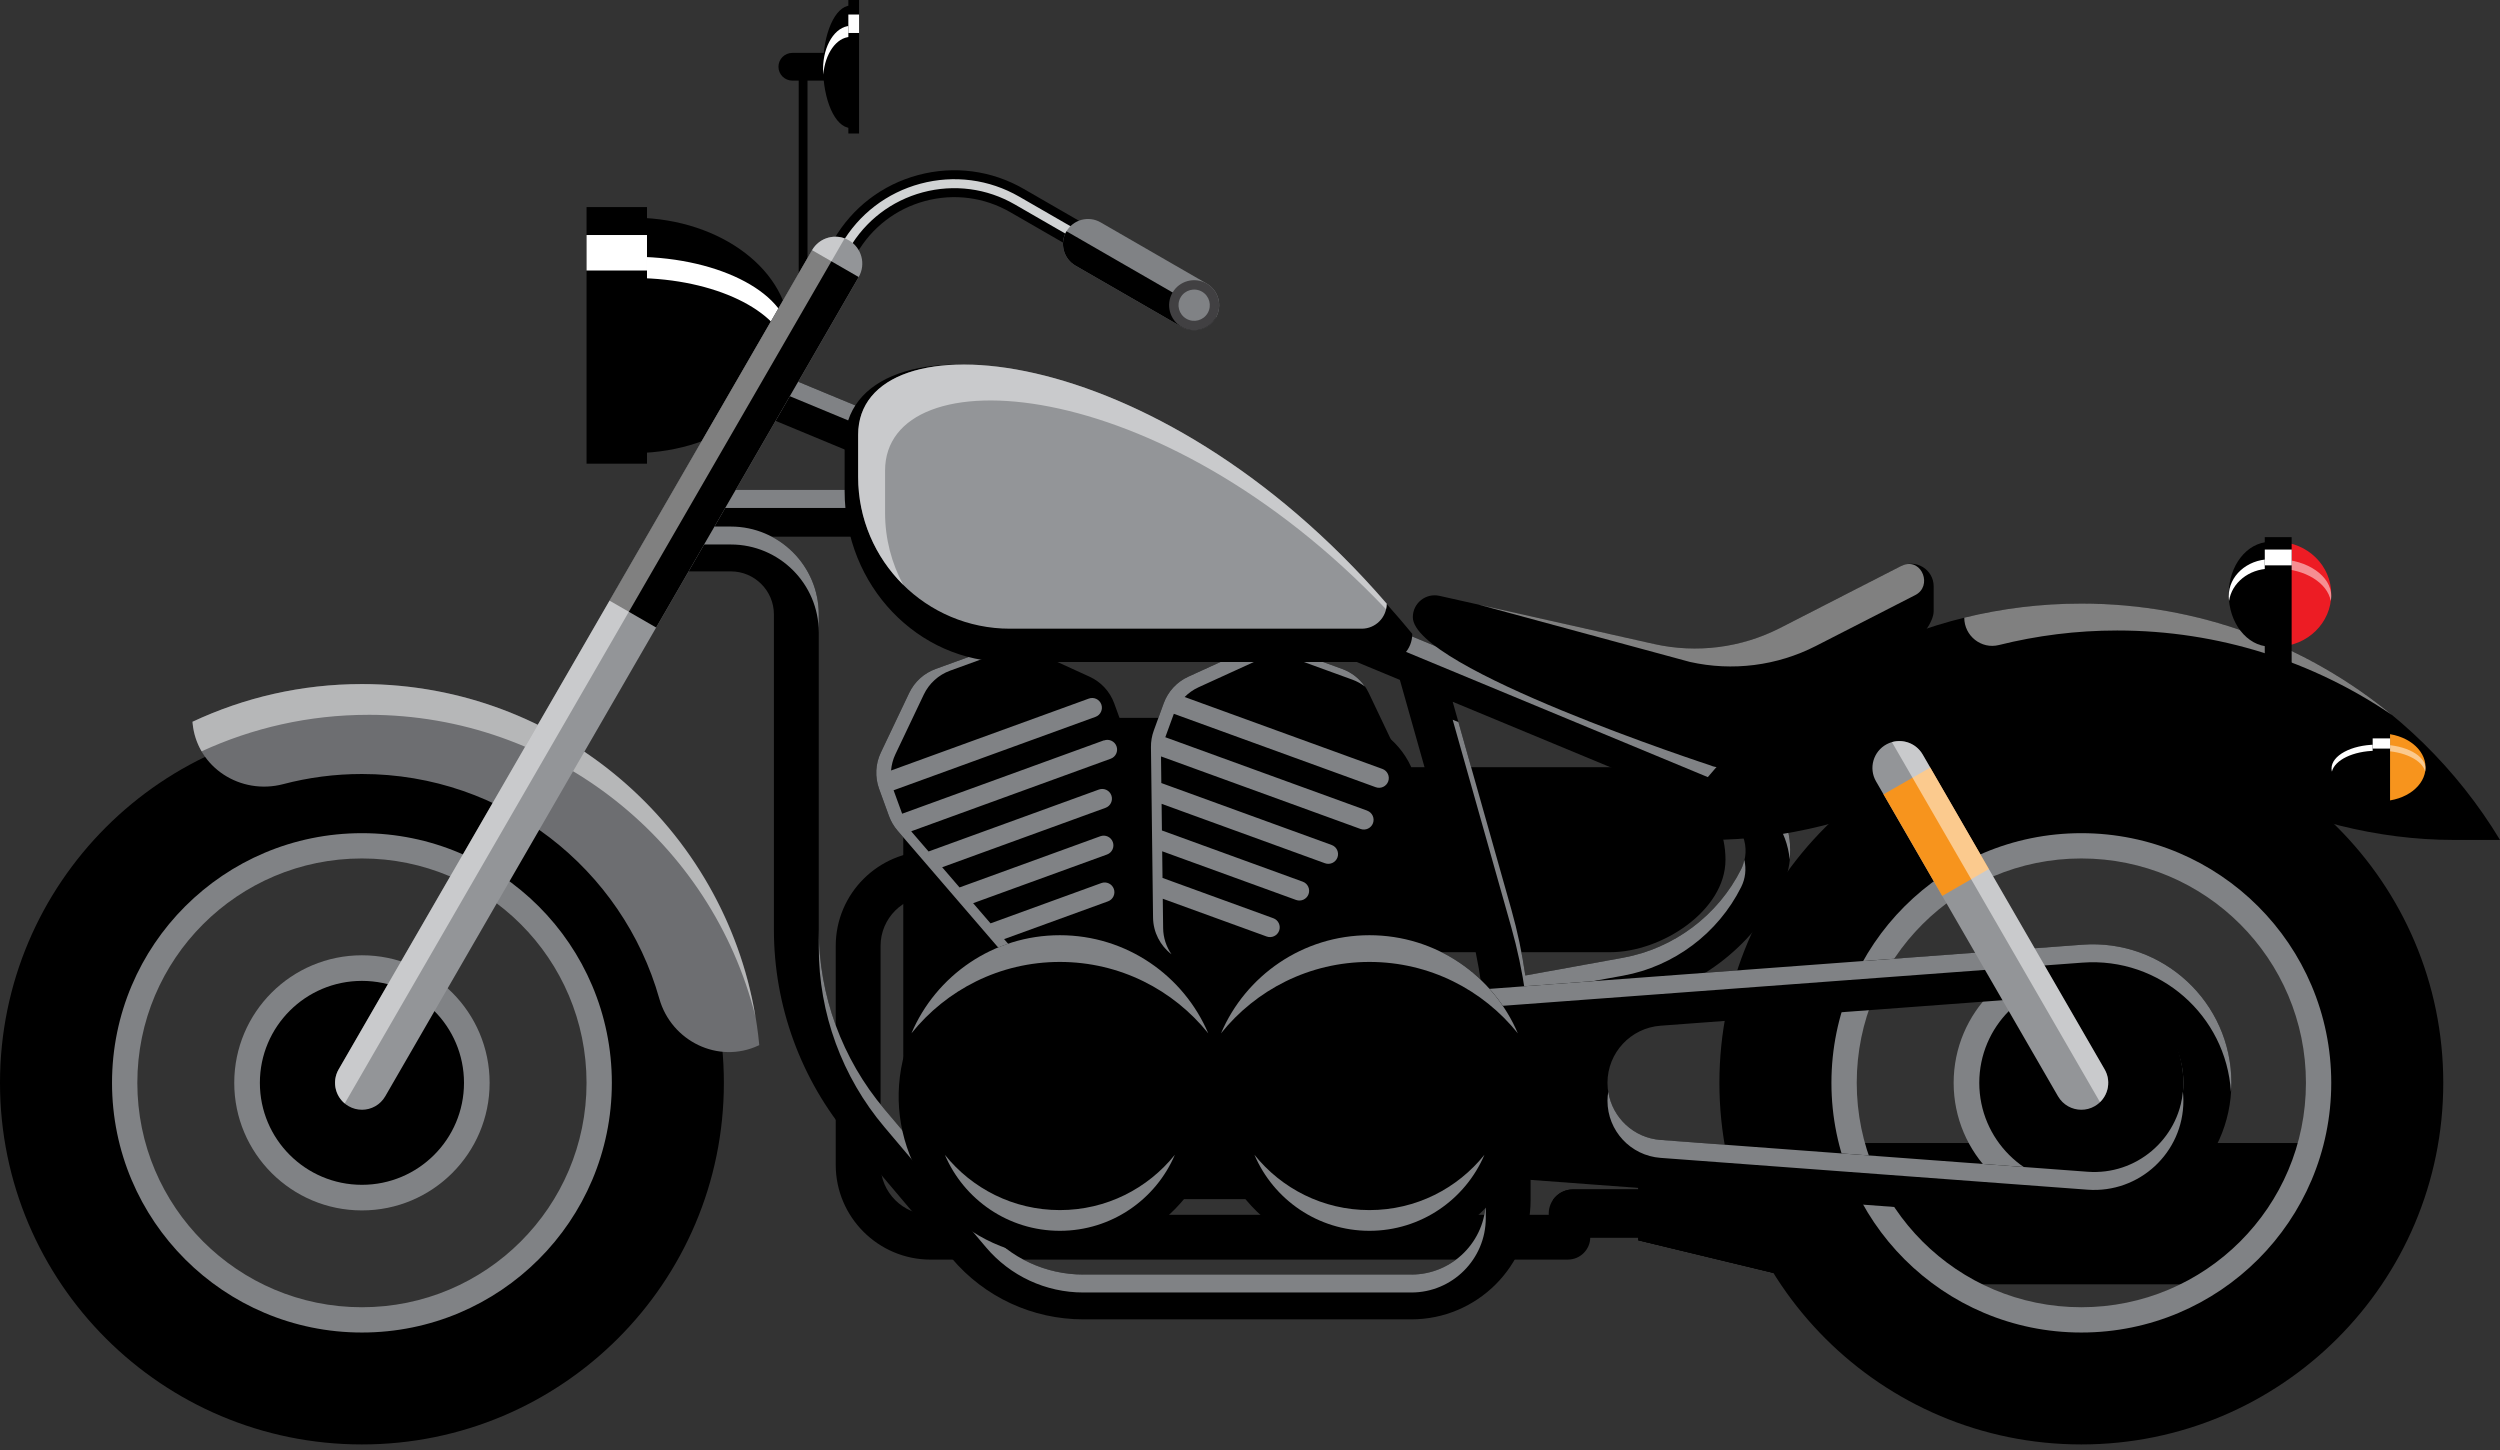 <?xml version="1.0" encoding="UTF-8"?> <svg xmlns="http://www.w3.org/2000/svg" width="300" height="174" viewBox="0 0 300 174" fill="none"><rect x="0" y="0" width="300" height="174" fill="#333333" stroke="none"/><g clip-path="url(#clip0_20_37)"><path d="M198.364 148.534H188.751C187.146 148.534 185.846 147.235 185.846 145.631C185.846 144.028 187.146 142.729 188.751 142.729H198.364C199.969 142.729 201.27 144.028 201.27 145.631C201.27 147.235 199.969 148.534 198.364 148.534Z" fill="black"></path><path d="M198.364 142.732H188.751C187.746 142.732 186.86 143.242 186.338 144.016C186.86 144.791 187.746 145.301 188.751 145.301H198.364C199.37 145.301 200.256 144.791 200.775 144.016C200.253 143.242 199.367 142.732 198.364 142.732Z" fill="black"></path><path d="M276.877 137.165H218.388V154.098H276.877V137.165Z" fill="black"></path><g style="mix-blend-mode:multiply"><path d="M276.877 145.634H218.388V154.101H276.877V145.634Z" fill="black"></path></g><path opacity="0.5" d="M276.877 137.165H218.388V141.254H276.877V137.165Z" fill="black"></path><path d="M196.602 148.838L218.388 154.101V137.165L196.602 142.431V148.838Z" fill="black"></path><g style="mix-blend-mode:multiply"><path d="M196.602 148.838L218.388 154.101V145.634H196.602V148.838Z" fill="black"></path></g><path opacity="0.5" d="M196.602 143.978L218.388 141.257V137.165L196.602 142.431V143.978Z" fill="black"></path><g style="mix-blend-mode:multiply"><path d="M196.602 148.838L218.388 154.101V137.165L196.602 142.431V148.838Z" fill="black"></path></g><path d="M279.848 148.838L276.875 154.101V137.165L279.848 142.431V148.838Z" fill="black"></path><g style="mix-blend-mode:multiply"><path d="M279.848 148.838L276.875 154.101V145.634H279.848V148.838Z" fill="black"></path></g><path opacity="0.5" d="M279.848 143.978L276.875 141.257V137.165L279.848 142.431V143.978Z" fill="black"></path><g style="mix-blend-mode:multiply"><path d="M279.848 148.838L276.875 154.101V137.165L279.848 142.431V148.838Z" fill="black"></path></g><path d="M43.432 86.55C19.445 86.55 0 105.977 0 129.942C0 153.907 19.445 173.333 43.432 173.333C67.42 173.333 86.865 153.907 86.865 129.942C86.865 105.977 67.42 86.55 43.432 86.55ZM43.432 158.764C27.498 158.764 14.58 145.858 14.58 129.939C14.58 114.02 27.498 101.114 43.432 101.114C59.366 101.114 72.285 114.02 72.285 129.939C72.285 145.858 59.366 158.764 43.432 158.764Z" fill="black"></path><path d="M43.432 99.981C26.869 99.981 13.443 113.394 13.443 129.942C13.443 146.49 26.869 159.903 43.432 159.903C59.996 159.903 73.421 146.49 73.421 129.942C73.421 113.394 59.996 99.981 43.432 99.981ZM43.432 156.869C28.548 156.869 16.48 144.812 16.48 129.942C16.48 115.072 28.548 103.015 43.432 103.015C58.316 103.015 70.385 115.072 70.385 129.942C70.385 144.812 58.316 156.869 43.432 156.869Z" fill="#808285"></path><path d="M43.432 145.25C51.895 145.25 58.755 138.396 58.755 129.942C58.755 121.487 51.895 114.634 43.432 114.634C34.97 114.634 28.11 121.487 28.11 129.942C28.11 138.396 34.97 145.25 43.432 145.25Z" fill="#808285"></path><path d="M43.432 142.178C50.196 142.178 55.68 136.7 55.68 129.942C55.68 123.184 50.196 117.706 43.432 117.706C36.668 117.706 31.185 123.184 31.185 129.942C31.185 136.7 36.668 142.178 43.432 142.178Z" fill="black"></path><path d="M206.328 129.942C206.328 153.907 225.773 173.333 249.761 173.333C273.748 173.333 293.193 153.907 293.193 129.942C293.193 105.977 273.748 86.55 249.761 86.55C225.773 86.55 206.328 105.977 206.328 129.942ZM220.908 129.942C220.908 114.023 233.827 101.117 249.761 101.117C265.695 101.117 278.613 114.023 278.613 129.942C278.613 145.861 265.695 158.767 249.761 158.767C233.827 158.767 220.908 145.861 220.908 129.942Z" fill="black"></path><path d="M249.761 99.981C233.198 99.981 219.772 113.394 219.772 129.942C219.772 146.49 233.198 159.903 249.761 159.903C266.324 159.903 279.75 146.49 279.75 129.942C279.75 113.394 266.324 99.981 249.761 99.981ZM249.761 156.869C234.877 156.869 222.808 144.812 222.808 129.942C222.808 115.072 234.877 103.015 249.761 103.015C264.645 103.015 276.713 115.072 276.713 129.942C276.713 144.812 264.645 156.869 249.761 156.869Z" fill="#808285"></path><path d="M249.761 145.25C258.223 145.25 265.083 138.396 265.083 129.942C265.083 121.487 258.223 114.634 249.761 114.634C241.298 114.634 234.438 121.487 234.438 129.942C234.438 138.396 241.298 145.25 249.761 145.25Z" fill="#808285"></path><path d="M249.761 142.178C256.525 142.178 262.008 136.7 262.008 129.942C262.008 123.184 256.525 117.706 249.761 117.706C242.997 117.706 237.514 123.184 237.514 129.942C237.514 136.7 242.997 142.178 249.761 142.178Z" fill="black"></path><path d="M124.588 58.783H83.924V64.403H124.588V58.783Z" fill="black"></path><path d="M124.588 58.783H83.924V60.955H124.588V58.783Z" fill="#808285"></path><path d="M188.142 151.153H111.673C105.394 151.153 100.287 146.049 100.287 139.779V113.51C100.287 107.237 105.394 102.133 111.673 102.133H127.18C128.666 102.133 129.871 103.337 129.871 104.821C129.871 106.305 128.666 107.509 127.18 107.509H111.673C108.362 107.509 105.668 110.2 105.668 113.507V139.776C105.668 143.084 108.362 145.775 111.673 145.775H188.142C189.628 145.775 190.833 146.978 190.833 148.462C190.833 149.946 189.628 151.15 188.142 151.15V151.153Z" fill="black"></path><path d="M195.951 92.063H169.354C167.779 88.577 164.274 86.145 160.197 86.145H113.224C110.557 86.145 108.392 88.306 108.392 90.973V126.452C108.392 136.087 116.209 143.897 125.853 143.897H165.08C167.934 143.897 170.246 141.585 170.246 138.736V114.264H193.228C199.364 114.264 207.059 109.294 207.059 103.167C207.059 97.04 202.087 92.069 195.951 92.069V92.063Z" fill="black"></path><path d="M214.191 98.485C213.195 95.818 211.113 93.664 208.482 92.573L92.449 44.425C91.074 43.853 89.502 44.503 88.932 45.877C88.362 47.248 89.013 48.821 90.385 49.39L167.985 81.589L176.182 110.617C177.58 115.566 178.29 120.686 178.29 125.83V144.031C178.29 148.948 174.284 152.95 169.363 152.95H129.999C125.486 152.95 121.227 150.975 118.315 147.527L106.125 133.098C101.045 127.087 98.25 119.443 98.25 111.579V73.728C98.25 67.917 93.516 63.19 87.7 63.19H80.455C78.969 63.19 77.764 64.394 77.764 65.878C77.764 67.362 78.969 68.566 80.455 68.566H87.7C90.549 68.566 92.869 70.882 92.869 73.728V111.579C92.869 120.713 96.115 129.584 102.012 136.563L114.202 150.992C118.139 155.653 123.896 158.323 129.999 158.323H169.363C177.252 158.323 183.671 151.91 183.671 144.028V125.827C183.671 124.691 183.633 123.559 183.567 122.426L195.728 120.215C203.495 118.803 210.236 113.746 213.759 106.686C215.029 104.138 215.187 101.149 214.191 98.482V98.485ZM208.944 104.29C206.173 109.842 200.876 113.817 194.767 114.929L183.039 117.059C182.654 114.392 182.099 111.752 181.366 109.154L174.323 84.214L206.424 97.535C207.701 98.065 208.67 99.069 209.153 100.363C209.637 101.656 209.565 103.051 208.947 104.287L208.944 104.29Z" fill="black"></path><path d="M214.191 98.485C213.195 95.818 211.113 93.664 208.482 92.573L92.449 44.425C91.074 43.853 89.502 44.503 88.932 45.877C88.64 46.58 88.672 47.337 88.956 47.984C89.54 46.643 91.091 46.011 92.449 46.577L208.482 94.725C211.113 95.815 213.192 97.973 214.191 100.637C214.498 101.456 214.68 102.306 214.77 103.161C214.934 101.59 214.752 99.987 214.191 98.482V98.485ZM169.366 152.947H130.002C125.489 152.947 121.23 150.972 118.318 147.524L106.128 133.095C101.048 127.084 98.253 119.44 98.253 111.576V113.728C98.253 121.592 101.048 129.236 106.128 135.246L118.318 149.675C121.23 153.12 125.489 155.099 130.002 155.099H169.366C174.287 155.099 178.293 151.097 178.293 146.18V144.028C178.293 148.945 174.287 152.947 169.366 152.947ZM183.57 124.581C183.633 125.713 183.674 126.846 183.674 127.981V125.83C183.674 125.409 183.647 124.989 183.636 124.572L183.57 124.584V124.581ZM98.25 73.725C98.25 67.914 93.516 63.187 87.7 63.187H80.455C78.969 63.187 77.764 64.391 77.764 65.875C77.764 66.26 77.848 66.62 77.991 66.951C78.406 66.004 79.351 65.339 80.455 65.339H87.7C93.516 65.339 98.25 70.065 98.25 75.876V73.725ZM208.944 104.29C206.173 109.842 200.876 113.817 194.767 114.929L183.039 117.059C182.654 114.392 182.099 111.752 181.366 109.154L175.009 86.652L174.32 86.366L181.363 111.305C182.096 113.904 182.651 116.544 183.036 119.211L194.764 117.08C200.873 115.972 206.173 111.993 208.942 106.442C209.455 105.417 209.568 104.287 209.326 103.191C209.24 103.566 209.12 103.936 208.942 104.29H208.944Z" fill="#808285"></path><path d="M249.892 113.364L170.285 119.294C164.707 119.709 160.391 124.354 160.391 129.942C160.391 135.529 164.704 140.175 170.285 140.589L249.892 146.519C259.542 147.238 267.768 139.609 267.768 129.942C267.768 120.275 259.542 112.646 249.892 113.364ZM250.504 140.61L199.265 136.793C195.674 136.525 192.897 133.536 192.897 129.939C192.897 126.342 195.674 123.353 199.265 123.085L250.504 119.268C256.714 118.806 262.008 123.714 262.008 129.936C262.008 136.158 256.714 141.069 250.504 140.604V140.61Z" fill="black"></path><path d="M249.892 113.364L170.285 119.294C164.707 119.709 160.391 124.354 160.391 129.942C160.391 130.305 160.412 130.663 160.447 131.018C160.96 125.919 165.068 121.836 170.285 121.446L249.892 115.516C259.181 114.824 267.127 121.869 267.711 131.018C267.735 130.66 267.768 130.305 267.768 129.942C267.768 120.275 259.542 112.646 249.892 113.364ZM250.504 140.61L199.265 136.793C196.041 136.551 193.479 134.117 192.99 131.015C192.933 131.366 192.897 131.724 192.897 132.09C192.897 135.687 195.674 138.676 199.265 138.944L250.504 142.762C256.714 143.224 262.008 138.316 262.008 132.093C262.008 131.73 261.987 131.372 261.952 131.018C261.382 136.718 256.35 141.048 250.504 140.61Z" fill="#808285"></path><path d="M119.258 77.736L112.266 80.278C110.873 80.784 109.737 81.818 109.099 83.156L105.695 90.311C105.045 91.676 104.97 93.24 105.489 94.662L106.676 97.925C106.909 98.566 107.258 99.159 107.703 99.674L121.051 115.176C122.581 116.955 125.053 117.599 127.261 116.797L131.27 115.34C133.474 114.538 134.953 112.455 134.983 110.11L135.234 89.665C135.243 88.982 135.126 88.306 134.894 87.668L133.707 84.405C133.19 82.986 132.126 81.833 130.751 81.204L123.541 77.912C122.193 77.295 120.657 77.235 119.264 77.742L119.258 77.736Z" fill="black"></path><path d="M132.484 88.836L108.257 97.645L107.24 94.856C107.24 94.856 107.237 94.841 107.234 94.832L131.46 86.023C132.066 85.802 132.379 85.132 132.158 84.527C131.938 83.922 131.267 83.609 130.661 83.83L106.927 92.46C106.984 91.789 107.154 91.128 107.449 90.508L110.852 83.353C111.488 82.015 112.627 80.981 114.02 80.477L121.012 77.935C121.558 77.736 122.124 77.628 122.694 77.605C121.569 77.295 120.37 77.33 119.261 77.736L112.269 80.278C110.876 80.784 109.74 81.818 109.101 83.156L105.698 90.311C105.048 91.676 104.976 93.24 105.492 94.662L106.679 97.925C106.912 98.566 107.261 99.159 107.705 99.674L121.053 115.176C122.202 116.511 123.884 117.208 125.584 117.131C124.525 116.839 123.55 116.246 122.801 115.376L120.493 112.694L132.961 108.161C133.566 107.941 133.879 107.27 133.659 106.665C133.438 106.06 132.767 105.747 132.161 105.968L118.864 110.804L116.776 108.382L132.841 102.541C133.447 102.32 133.76 101.65 133.539 101.045C133.319 100.44 132.648 100.127 132.042 100.348L115.145 106.492L113.06 104.07L132.665 96.939C133.271 96.718 133.584 96.048 133.363 95.443C133.143 94.838 132.472 94.525 131.866 94.745L111.428 102.177L109.453 99.886C109.418 99.844 109.385 99.796 109.349 99.752L133.283 91.047C133.888 90.827 134.202 90.156 133.981 89.551C133.76 88.946 133.089 88.633 132.484 88.854V88.836Z" fill="#808285"></path><path d="M161.076 80.278L154.085 77.736C152.692 77.229 151.156 77.292 149.808 77.906L142.598 81.198C141.223 81.827 140.158 82.978 139.642 84.399L138.455 87.662C138.222 88.303 138.106 88.979 138.115 89.659L138.366 110.104C138.395 112.449 139.872 114.532 142.079 115.334L146.088 116.791C148.292 117.593 150.765 116.949 152.298 115.17L165.646 99.671C166.091 99.156 166.437 98.563 166.672 97.922L167.859 94.659C168.375 93.24 168.301 91.673 167.654 90.308L164.25 83.153C163.615 81.815 162.475 80.781 161.082 80.275L161.076 80.278Z" fill="black"></path><path d="M164.062 97.275L139.836 88.467L140.853 85.677C140.853 85.677 140.859 85.662 140.862 85.656L165.088 94.465C165.694 94.686 166.365 94.373 166.586 93.768C166.806 93.163 166.493 92.493 165.888 92.272L142.154 83.642C142.628 83.165 143.186 82.766 143.809 82.48L151.019 79.187C152.367 78.57 153.903 78.51 155.296 79.017L162.288 81.559C162.833 81.759 163.337 82.039 163.791 82.384C163.129 81.425 162.186 80.683 161.076 80.281L154.085 77.739C152.692 77.232 151.156 77.295 149.808 77.909L142.598 81.201C141.223 81.83 140.158 82.98 139.642 84.402L138.455 87.665C138.222 88.306 138.106 88.982 138.115 89.662L138.366 110.107C138.386 111.868 139.228 113.481 140.579 114.515C139.955 113.612 139.591 112.53 139.577 111.386L139.532 107.848L152 112.381C152.605 112.601 153.276 112.289 153.497 111.684C153.718 111.079 153.405 110.408 152.799 110.188L139.502 105.351L139.463 102.154L155.528 107.994C156.134 108.215 156.805 107.902 157.026 107.297C157.247 106.692 156.933 106.022 156.328 105.801L139.43 99.656L139.392 96.459L158.997 103.59C159.603 103.81 160.274 103.498 160.495 102.893C160.716 102.288 160.402 101.617 159.797 101.397L139.359 93.965L139.323 90.94C139.323 90.883 139.326 90.827 139.329 90.77L163.263 99.475C163.868 99.695 164.54 99.382 164.76 98.777C164.981 98.172 164.668 97.502 164.062 97.281V97.275Z" fill="#808285"></path><path d="M146.039 135.881C148.428 125.478 141.923 115.11 131.511 112.724C121.098 110.337 110.721 116.836 108.332 127.239C105.943 137.641 112.448 148.009 122.861 150.396C133.273 152.782 143.651 146.283 146.039 135.881Z" fill="black"></path><path d="M127.18 115.432C134.389 115.432 140.805 118.782 144.987 123.997C142.043 117.077 135.18 112.226 127.18 112.226C119.18 112.226 112.317 117.077 109.373 123.997C113.555 118.782 119.971 115.432 127.18 115.432Z" fill="#808285"></path><path d="M127.18 145.211C121.593 145.211 116.621 142.616 113.382 138.575C115.664 143.936 120.982 147.697 127.18 147.697C133.378 147.697 138.7 143.936 140.982 138.575C137.742 142.616 132.767 145.211 127.18 145.211Z" fill="#808285"></path><path d="M183.507 134.124C184.928 123.545 177.496 113.82 166.907 112.401C156.319 110.982 146.584 118.407 145.164 128.985C143.744 139.563 151.176 149.289 161.764 150.708C172.352 152.127 182.087 144.702 183.507 134.124Z" fill="black"></path><path d="M164.331 115.432C171.54 115.432 177.956 118.782 182.138 123.997C179.194 117.077 172.331 112.226 164.331 112.226C156.331 112.226 149.467 117.077 146.523 123.997C150.705 118.782 157.121 115.432 164.331 115.432Z" fill="#808285"></path><path d="M164.331 145.211C158.744 145.211 153.772 142.616 150.532 138.575C152.814 143.936 158.133 147.697 164.331 147.697C170.529 147.697 175.85 143.936 178.132 138.575C174.893 142.616 169.918 145.211 164.331 145.211Z" fill="#808285"></path><path d="M102.023 9.673H95.079C94.161 9.673 93.415 8.928 93.415 8.01C93.415 7.092 94.161 6.347 95.079 6.347H102.023V9.676V9.673Z" fill="black"></path><path d="M98.763 8.01C98.763 4.002 100.216 0.751 102.023 0.665V15.359C100.216 15.272 98.763 12.018 98.763 8.013V8.01Z" fill="black"></path><path d="M98.796 8.949C98.778 8.731 98.766 8.511 98.766 8.287C98.766 5.459 100.219 3.165 102.026 3.102V4.428C100.365 4.485 99.005 6.437 98.796 8.949Z" fill="white"></path><path d="M101.803 16.02H103.088V0H101.803V16.02Z" fill="black"></path><path d="M103.088 1.743H101.802V3.957H103.088V1.743Z" fill="white"></path><path d="M96.902 8.01H95.846V38.501H96.902V8.01Z" fill="black"></path><path d="M94.799 40.248C94.799 32.544 86.593 26.295 76.392 26.125V54.37C86.593 54.203 94.799 47.951 94.799 40.248Z" fill="black"></path><path d="M94.629 42.053C94.73 41.636 94.799 41.213 94.799 40.778C94.799 35.343 86.593 30.932 76.392 30.813V33.361C85.782 33.471 93.463 37.22 94.629 42.05V42.053Z" fill="white"></path><path d="M77.639 24.85H70.385V55.642H77.639V24.85Z" fill="black"></path><path d="M77.639 28.203H70.385V32.461H77.639V28.203Z" fill="white"></path><path d="M249.761 90.094C256.263 90.094 262.411 91.608 267.872 94.301C276.177 98.399 285.214 100.792 294.476 100.792H300.003C289.736 83.797 271.079 72.431 249.764 72.431C230.471 72.431 213.359 81.741 202.672 96.107C201.234 98.041 202.639 100.792 205.052 100.792C214.314 100.792 223.351 98.399 231.655 94.301C237.117 91.608 243.264 90.094 249.767 90.094H249.761Z" fill="black"></path><path opacity="0.5" d="M287.028 85.794C276.895 77.45 263.917 72.431 249.761 72.431C244.92 72.431 240.213 73.018 235.712 74.124C235.712 76.302 237.752 77.932 239.864 77.405C244.41 76.269 249.164 75.659 254.065 75.659C266.288 75.659 277.632 79.401 287.025 85.794H287.028Z" fill="white"></path><path d="M279.783 92.075C279.783 89.858 282.145 88.058 285.08 88.011V96.14C282.145 96.092 279.783 94.292 279.783 92.075Z" fill="black"></path><path d="M279.83 92.594C279.801 92.475 279.783 92.353 279.783 92.227C279.783 90.663 282.145 89.393 285.08 89.358V90.091C282.378 90.123 280.168 91.202 279.83 92.591V92.594Z" fill="white"></path><path d="M291.064 92.075C291.064 89.858 288.701 88.058 285.766 88.011V96.14C288.704 96.092 291.064 94.292 291.064 92.075Z" fill="#F7941D"></path><path opacity="0.5" d="M291.013 92.594C291.043 92.475 291.064 92.353 291.064 92.227C291.064 90.663 288.701 89.393 285.766 89.358V90.091C288.469 90.123 290.679 91.202 291.016 92.591L291.013 92.594Z" fill="white"></path><path d="M284.719 96.504H286.807V87.641H284.719V96.504Z" fill="black"></path><path d="M286.81 88.607H284.722V89.831H286.81V88.607Z" fill="white"></path><path d="M267.443 71.305C267.443 67.878 269.62 65.098 272.326 65.023V77.59C269.62 77.515 267.443 74.735 267.443 71.308V71.305Z" fill="black"></path><path d="M267.491 72.109C267.464 71.925 267.446 71.734 267.446 71.543C267.446 69.126 269.623 67.163 272.329 67.109V68.242C269.838 68.289 267.801 69.958 267.491 72.109Z" fill="white"></path><path d="M279.75 71.305C279.75 67.878 276.913 65.098 273.387 65.023V77.59C276.913 77.515 279.75 74.735 279.75 71.308V71.305Z" fill="#ED1C24"></path><path opacity="0.5" d="M279.69 72.106C279.726 71.922 279.75 71.731 279.75 71.54C279.75 69.124 276.913 67.16 273.387 67.106V68.239C276.633 68.286 279.287 69.955 279.69 72.106Z" fill="white"></path><path d="M271.771 80.748H274.998V64.457H271.771V80.748Z" fill="black"></path><path d="M275.001 65.947H271.774V67.842H275.001V65.947Z" fill="white"></path><path d="M43.432 82.086C36.16 82.086 29.273 83.713 23.099 86.61C23.105 86.688 23.113 86.765 23.119 86.84C23.639 92.099 28.87 95.44 33.986 94.096C37.001 93.303 40.166 92.88 43.429 92.88C60.41 92.88 74.719 104.281 79.118 119.84C80.562 124.947 86.197 127.707 91.011 125.463L91.112 125.415C88.83 101.108 68.359 82.084 43.432 82.084V82.086Z" fill="#6D6E71"></path><path opacity="0.5" d="M44.199 85.776C66.618 85.776 85.427 101.17 90.644 121.953C86.835 99.332 67.157 82.089 43.432 82.089C36.16 82.089 29.273 83.716 23.099 86.613C23.105 86.691 23.113 86.768 23.119 86.846C23.242 88.067 23.624 89.179 24.193 90.159C30.284 87.358 37.055 85.779 44.199 85.779V85.776Z" fill="white"></path><path d="M43.432 131.554C43.158 131.554 42.881 131.486 42.627 131.337C41.855 130.893 41.589 129.906 42.036 129.134L100.028 28.787C102.259 24.924 105.865 22.159 110.175 21.006C114.488 19.85 118.992 20.443 122.858 22.675L144.847 35.357C145.62 35.801 145.885 36.788 145.438 37.56C144.993 38.331 144.006 38.597 143.234 38.15L121.244 25.467C118.124 23.667 114.491 23.19 111.014 24.12C107.536 25.053 104.627 27.282 102.826 30.399L44.834 130.746C44.536 131.265 43.993 131.554 43.435 131.554H43.432Z" fill="black"></path><path d="M43.432 130.478C43.34 130.478 43.247 130.454 43.164 130.407C42.907 130.258 42.818 129.93 42.967 129.674L100.958 29.323C103.046 25.708 106.42 23.125 110.453 22.043C114.488 20.964 118.7 21.515 122.318 23.604L144.307 36.287C144.564 36.436 144.653 36.764 144.504 37.02C144.355 37.276 144.027 37.366 143.77 37.217L121.778 24.534C118.411 22.591 114.485 22.079 110.73 23.08C106.975 24.087 103.834 26.492 101.889 29.859L43.898 130.207C43.799 130.38 43.617 130.475 43.432 130.475V130.478Z" fill="#D1D3D4"></path><path d="M141.796 39.225L129.062 31.88C127.625 31.051 127.132 29.216 127.962 27.779C128.791 26.343 130.628 25.851 132.066 26.68L144.799 34.025C146.237 34.854 146.729 36.69 145.9 38.126C145.071 39.562 143.233 40.054 141.796 39.225Z" fill="#808285"></path><path d="M127.979 27.753C127.979 27.753 127.968 27.77 127.962 27.779C127.132 29.216 127.625 31.051 129.062 31.88L141.796 39.225C143.233 40.054 145.071 39.562 145.9 38.126C145.906 38.117 145.909 38.105 145.912 38.096L127.979 27.753Z" fill="black"></path><path d="M145.9 38.126C145.071 39.562 143.234 40.054 141.796 39.225C140.358 38.397 139.866 36.561 140.695 35.125C141.524 33.689 143.362 33.197 144.8 34.025C146.237 34.854 146.729 36.69 145.9 38.126Z" fill="#414042"></path><path d="M144.925 37.563C144.406 38.46 143.257 38.767 142.36 38.248C141.462 37.73 141.154 36.582 141.673 35.685C142.193 34.788 143.341 34.481 144.239 35C145.137 35.518 145.444 36.666 144.925 37.563Z" fill="#808285"></path><path d="M43.429 133.169C42.88 133.169 42.326 133.029 41.819 132.734C40.273 131.843 39.746 129.87 40.637 128.327L97.451 30.017C98.342 28.474 100.317 27.943 101.862 28.837C103.407 29.728 103.935 31.701 103.043 33.245L46.23 131.557C45.634 132.591 44.548 133.172 43.432 133.172L43.429 133.169Z" fill="#939598"></path><path d="M97.449 30.02L73.144 72.078L78.737 75.304L103.042 33.246L97.449 30.02Z" fill="black"></path><path opacity="0.5" d="M41.368 132.412L101.355 28.608C99.909 28.074 98.247 28.638 97.451 30.017L40.638 128.33C39.841 129.709 40.184 131.426 41.371 132.412H41.368Z" fill="white"></path><path d="M252.556 128.33L230.719 90.541C229.848 89.036 227.939 88.487 226.403 89.307C224.792 90.165 224.21 92.186 225.126 93.768L246.963 131.557C247.563 132.591 248.645 133.172 249.764 133.172C250.313 133.172 250.868 133.032 251.375 132.737C252.92 131.846 253.448 129.873 252.556 128.33Z" fill="#939598"></path><path d="M238.662 104.284L231.629 92.111L226.024 95.317L233.069 107.512L238.662 104.284Z" fill="#F7941D"></path><path opacity="0.5" d="M251.995 132.254C253.036 131.25 253.313 129.638 252.556 128.327L230.719 90.538C229.964 89.232 228.428 88.651 227.032 89.054L251.998 132.254H251.995Z" fill="white"></path><path d="M205.296 91.861C205.296 91.861 169.539 80.176 169.539 74.058C169.539 72.378 171.099 71.132 172.739 71.502L198.484 77.28C203.593 78.427 208.947 77.748 213.61 75.361L228.088 67.949C229.893 67.026 232.04 68.334 232.04 70.363V73.34C232.04 78.323 210.078 94.087 205.299 91.864L205.296 91.861Z" fill="black"></path><path opacity="0.5" d="M228.085 67.949L213.606 75.361C208.944 77.748 203.593 78.427 198.481 77.28L177.401 72.548L202.788 79.431C207.9 80.579 213.252 79.899 217.914 77.512L229.839 71.406C231.906 70.348 230.671 67.046 228.47 67.786C228.338 67.83 228.21 67.884 228.085 67.949Z" fill="white"></path><path d="M166.246 79.44H120.925C110.116 79.44 101.355 70.262 101.355 58.941V53.24C101.355 37.002 139.535 39.735 169.473 76.061C169.473 77.929 168.03 79.443 166.246 79.443V79.44Z" fill="black"></path><path d="M163.4 75.444H121.2C111.136 75.444 102.978 67.294 102.978 57.239V52.176C102.978 37.756 138.527 40.185 166.404 72.443C166.404 74.1 165.059 75.444 163.4 75.444Z" fill="#939598"></path><path opacity="0.5" d="M106.208 61.542V56.48C106.208 42.626 139.025 44.339 166.323 73.108C166.374 72.893 166.404 72.67 166.404 72.44C138.527 40.182 102.978 37.753 102.978 52.173V57.236C102.978 62.299 105.048 66.877 108.386 70.175C106.999 67.607 106.208 64.665 106.208 61.539V61.542Z" fill="white"></path></g><defs><clipPath id="clip0_20_37"><rect width="300" height="173.333" fill="white"></rect></clipPath></defs></svg> 